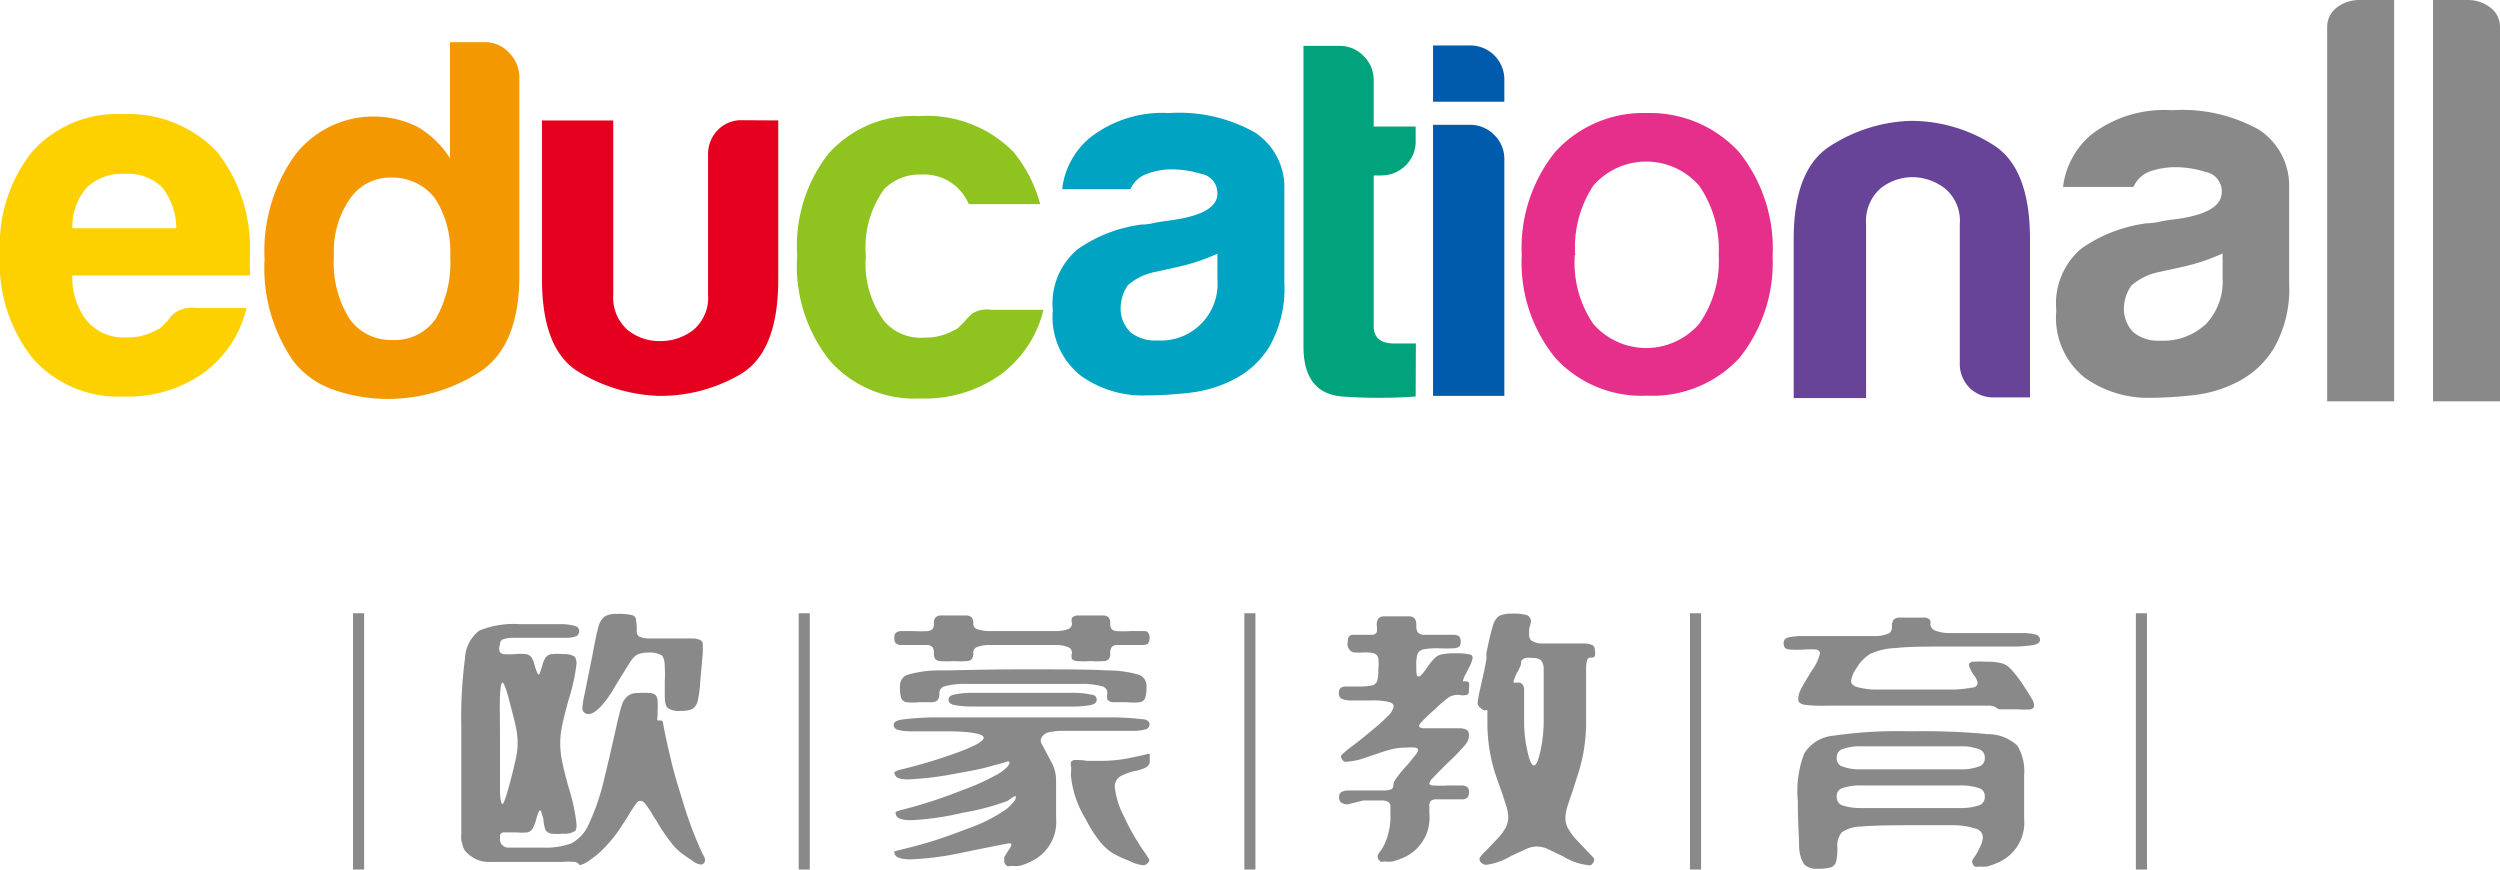 <svg xmlns="http://www.w3.org/2000/svg" viewBox="0 0 115 40"><defs><style>.cls-1{fill:#e62e8b;}.cls-2{fill:#f39800;}.cls-3{fill:#e60020;}.cls-4{fill:#8fc31f;}.cls-5{fill:#00a3c2;}.cls-6{fill:#00a37b;}.cls-7{fill:#005bac;}.cls-8{fill:#674498;}.cls-9{fill:#898989;}.cls-10{fill:#fdd000;}</style></defs><g id="图层_2" data-name="图层 2"><g id="图层_1-2" data-name="图层 1"><path class="cls-1" d="M70,11.74A7.06,7.06,0,0,1,71.53,7,5.47,5.47,0,0,1,75.75,5.2,5.55,5.55,0,0,1,80,7a7.08,7.08,0,0,1,1.54,4.78A7,7,0,0,1,80,16.48a5.44,5.44,0,0,1-4.22,1.72,5.38,5.38,0,0,1-4.22-1.72A6.93,6.93,0,0,1,70,11.74Zm2.44,0a5,5,0,0,0,.85,3.16,3.23,3.23,0,0,0,4.87,0,5,5,0,0,0,.9-3.16,5.15,5.15,0,0,0-.9-3.2,3.23,3.23,0,0,0-4.87,0A5.17,5.17,0,0,0,72.46,11.74Z"/><path class="cls-2" d="M20.7,1.94h1.6a1.49,1.49,0,0,1,1.12.49,1.58,1.58,0,0,1,.47,1.1v9.14q0,3.33-1.92,4.5a7.79,7.79,0,0,1-4.17,1.18,7.49,7.49,0,0,1-2.39-.4,4,4,0,0,1-1.88-1.29,7.48,7.48,0,0,1-1.36-4.74,7.59,7.59,0,0,1,1.36-4.73A4.56,4.56,0,0,1,19.2,5.83a4.44,4.44,0,0,1,1.5,1.45Zm-5.34,9.84a4.87,4.87,0,0,0,.7,2.86,2.33,2.33,0,0,0,2,1,2.29,2.29,0,0,0,2-1,5.22,5.22,0,0,0,.65-2.86A4.52,4.52,0,0,0,20,9.11a2.46,2.46,0,0,0-2-.94,2.23,2.23,0,0,0-1.92,1A4.27,4.27,0,0,0,15.36,11.78Z"/><path class="cls-3" d="M35.8,5.54v7.31q0,3.33-1.73,4.36a7.28,7.28,0,0,1-3.8,1,7.6,7.6,0,0,1-3.68-1.12c-1.11-.69-1.66-2.11-1.66-4.27V5.54h3.28v8a2,2,0,0,0,.66,1.64,2.35,2.35,0,0,0,1.5.51,2.46,2.46,0,0,0,1.52-.51,1.94,1.94,0,0,0,.68-1.64V7.13A1.58,1.58,0,0,1,33,6a1.49,1.49,0,0,1,1.15-.47Z"/><path class="cls-4" d="M45.6,14.25H48a5.2,5.2,0,0,1-2,3,6,6,0,0,1-3.66,1.08,5.21,5.21,0,0,1-4.17-1.74,7,7,0,0,1-1.5-4.83A6.92,6.92,0,0,1,38.1,7.08a5.21,5.21,0,0,1,4.17-1.74A5.59,5.59,0,0,1,46.63,7a6.45,6.45,0,0,1,1.22,2.39H44.57a2.64,2.64,0,0,0-.47-.7,2.24,2.24,0,0,0-1.73-.66,2.28,2.28,0,0,0-1.69.66,4.57,4.57,0,0,0-.85,3.09,4.41,4.41,0,0,0,.85,3,2.2,2.2,0,0,0,1.83.75,2.66,2.66,0,0,0,1.36-.33.67.67,0,0,0,.25-.16l.26-.26a2.21,2.21,0,0,1,.38-.38A1.32,1.32,0,0,1,45.6,14.25Z"/><path class="cls-5" d="M56.78,17.44a5.84,5.84,0,0,1-2.08.63,18.41,18.41,0,0,1-2,.12,4.88,4.88,0,0,1-3-.92,3.45,3.45,0,0,1-1.27-3,3.24,3.24,0,0,1,1.15-2.81,6.57,6.57,0,0,1,2.93-1.13,2.51,2.51,0,0,0,.56-.07c.22-.05.47-.08.75-.12C55.3,9.94,56,9.53,56,8.91A.89.89,0,0,0,55.26,8a4.88,4.88,0,0,0-1.34-.21A3.26,3.26,0,0,0,52.75,8a1.29,1.29,0,0,0-.75.7H48.86a3.59,3.59,0,0,1,1.31-2.39A5.42,5.42,0,0,1,53.78,5.2a7.11,7.11,0,0,1,3.94.89,3,3,0,0,1,1.36,2.63V13a5.4,5.4,0,0,1-.68,2.93A4.06,4.06,0,0,1,56.78,17.44ZM56,11.67a9,9,0,0,1-1.83.61l-1.08.24a2.67,2.67,0,0,0-1.21.6,1.93,1.93,0,0,0-.33,1A1.52,1.52,0,0,0,52,15.28a1.78,1.78,0,0,0,1.22.38A2.61,2.61,0,0,0,56,12.84Z"/><path class="cls-6" d="M65.12,18.24a23.9,23.9,0,0,1-3.36,0c-1.2-.09-1.8-.86-1.8-2.3V2.11h1.69a1.52,1.52,0,0,1,1.08.47,1.54,1.54,0,0,1,.46,1.13V5.82h1.93v.65a1.53,1.53,0,0,1-.47,1.15,1.57,1.57,0,0,1-1.13.45h-.33V15c0,.54.32.8.94.8h1Z"/><path class="cls-7" d="M65.92,2.09h1.69A1.57,1.57,0,0,1,69.2,3.68v1H65.92Zm0,3.65h1.69a1.56,1.56,0,0,1,1.13.47,1.54,1.54,0,0,1,.46,1.13V18.21H65.92Z"/><path class="cls-8" d="M93.38,18.28H91.74a1.55,1.55,0,0,1-1.15-.45,1.57,1.57,0,0,1-.44-1.15V10.31a1.93,1.93,0,0,0-.68-1.64A2.47,2.47,0,0,0,88,8.15a2.36,2.36,0,0,0-1.5.52,2,2,0,0,0-.66,1.64v8H82.51V11c0-2.13.55-3.55,1.66-4.27a7.25,7.25,0,0,1,3.68-1.17,7.05,7.05,0,0,1,3.8,1.08Q93.38,7.69,93.38,11Z"/><path class="cls-9" d="M103,17.53a5.87,5.87,0,0,1-2.12.65,18.94,18.94,0,0,1-2,.12,5,5,0,0,1-3-.94,3.53,3.53,0,0,1-1.29-3.08,3.31,3.31,0,0,1,1.17-2.86,6.75,6.75,0,0,1,3-1.15,2.74,2.74,0,0,0,.58-.07,6.41,6.41,0,0,1,.76-.12c1.4-.19,2.1-.6,2.1-1.24a.9.9,0,0,0-.74-.93,4.69,4.69,0,0,0-1.36-.22,3.62,3.62,0,0,0-1.19.19,1.33,1.33,0,0,0-.77.72H94.9a3.72,3.72,0,0,1,1.34-2.44,5.52,5.52,0,0,1,3.68-1.09,7.24,7.24,0,0,1,4,.9,3.08,3.08,0,0,1,1.38,2.68V13a5.51,5.51,0,0,1-.69,3A4.19,4.19,0,0,1,103,17.53Zm-.76-5.87a9.31,9.31,0,0,1-1.86.62l-1.1.24a2.75,2.75,0,0,0-1.24.62,1.89,1.89,0,0,0-.34,1,1.55,1.55,0,0,0,.43,1.14,1.79,1.79,0,0,0,1.24.39,2.86,2.86,0,0,0,2.11-.77,2.84,2.84,0,0,0,.76-2.1Z"/><path class="cls-9" d="M110.13,18.46h-3.08V1.23a1.1,1.1,0,0,1,.44-.88A1.67,1.67,0,0,1,108.55,0h1.58Z"/><path class="cls-9" d="M111.92,0h1.58a1.69,1.69,0,0,1,1.06.35,1.1,1.1,0,0,1,.44.88V18.46h-3.08Z"/><path class="cls-10" d="M9,14.17h2.34a5.16,5.16,0,0,1-2,3,6,6,0,0,1-3.66,1.07,5.25,5.25,0,0,1-4.17-1.75A7.05,7.05,0,0,1,0,11.66,6.92,6.92,0,0,1,1.46,7,5.24,5.24,0,0,1,5.64,5.25,5.63,5.63,0,0,1,10,7a7.21,7.21,0,0,1,1.49,4.83c0,.13,0,.24,0,.33v.19a.82.82,0,0,1,0,.32H3.33A3.16,3.16,0,0,0,4,14.76a2.2,2.2,0,0,0,1.82.76,2.63,2.63,0,0,0,1.36-.33A.66.66,0,0,0,7.47,15l.26-.26a1,1,0,0,1,.35-.37A1.31,1.31,0,0,1,9,14.17ZM3.33,10.5H8.11a3.06,3.06,0,0,0-.65-1.88A2.22,2.22,0,0,0,5.73,8,2.32,2.32,0,0,0,4,8.62,2.68,2.68,0,0,0,3.33,10.5Z"/><path class="cls-9" d="M23,38.44v.12a.39.39,0,0,0,.44.43H25a3.42,3.42,0,0,0,1.27-.19,1.8,1.8,0,0,0,.81-.88,10.47,10.47,0,0,0,.74-2.21c.16-.64.32-1.34.49-2.1.13-.58.23-1,.3-1.19A.82.82,0,0,1,28.9,32a.72.72,0,0,1,.46-.12,3.85,3.85,0,0,1,.57,0,.39.39,0,0,1,.25.12.51.51,0,0,1,.07.3,2.36,2.36,0,0,1,0,.38c0,.12,0,.21,0,.26a.31.31,0,0,0,0,.2s.07,0,.14,0a.11.11,0,0,1,.1.07l.06.33q.14.69.3,1.35c.1.45.27,1.06.52,1.84a17.51,17.51,0,0,0,.95,2.55.92.92,0,0,1,.1.2.15.15,0,0,1,0,.13c0,.1-.11.16-.18.16a.79.79,0,0,1-.43-.21,4.72,4.72,0,0,1-.53-.37,2.36,2.36,0,0,1-.4-.42,7.68,7.68,0,0,1-.61-.89,3.28,3.28,0,0,0-.2-.31,4.37,4.37,0,0,0-.37-.57c-.08-.11-.15-.16-.22-.16s-.15,0-.24.16a5.74,5.74,0,0,0-.38.59l-.19.29a6.3,6.3,0,0,1-1,1.25,4,4,0,0,1-.53.43,1.27,1.27,0,0,1-.44.23.1.1,0,0,1-.09-.06.3.3,0,0,0-.18-.08,3.67,3.67,0,0,0-.61,0H22.54a1.41,1.41,0,0,1-.71-.16,1.65,1.65,0,0,1-.39-.3.62.62,0,0,1-.16-.31l-.06-.22a2,2,0,0,1,0-.34V33.52a21.34,21.34,0,0,1,.17-3.24A1.69,1.69,0,0,1,22.06,29a4.3,4.3,0,0,1,1.86-.29h1.85a2.59,2.59,0,0,1,.7.09.23.23,0,0,1,.17.23.25.25,0,0,1-.12.23,1.26,1.26,0,0,1-.46.08l-1.24,0c-.59,0-1,0-1.24,0a1.33,1.33,0,0,0-.47.08.25.25,0,0,0-.11.23A.43.43,0,0,0,23,30a.25.25,0,0,0,.19.09,3.2,3.2,0,0,0,.51,0,2.72,2.72,0,0,1,.51,0,.42.42,0,0,1,.24.15,1.31,1.31,0,0,1,.15.39c.08.26.14.39.17.39s.05,0,.08-.11a2.34,2.34,0,0,0,.09-.28,1.26,1.26,0,0,1,.16-.39.48.48,0,0,1,.25-.15,3.54,3.54,0,0,1,.57,0,.88.88,0,0,1,.47.09c.09.05.13.17.13.35a8.39,8.39,0,0,1-.35,1.61c-.15.53-.25.94-.31,1.23a4,4,0,0,0-.09.82,4.14,4.14,0,0,0,.09.84c.06.3.16.71.31,1.24a8.51,8.51,0,0,1,.35,1.64c0,.18,0,.3-.13.35a.88.88,0,0,1-.47.09,3.5,3.5,0,0,1-.56,0,.43.43,0,0,1-.26-.16A1.5,1.5,0,0,1,25,37.7a2.82,2.82,0,0,0-.09-.3c0-.08-.05-.12-.08-.12s-.09.14-.17.42a1.44,1.44,0,0,1-.17.43.36.36,0,0,1-.23.16,2.67,2.67,0,0,1-.5,0h-.63C23,38.36,23,38.39,23,38.44Zm0-4.25c0,1.06,0,1.79,0,2.19s.06.6.11.6.08-.1.15-.3.13-.43.21-.72c.12-.46.21-.82.26-1.07a3.28,3.28,0,0,0,0-1.44c-.05-.26-.14-.6-.26-1.05q-.25-1-.36-1c-.05,0-.09.2-.11.59S23,33.13,23,34.19Zm6.29-5.37c0,.11,0,.18,0,.22a.28.28,0,0,0,.11.24,1.1,1.1,0,0,0,.42.09c.2,0,.51,0,.94,0s.87,0,1.07,0a.89.89,0,0,1,.4.08.24.24,0,0,1,.1.23v.34l-.12,1.34a5,5,0,0,1-.12.9.57.57,0,0,1-.24.35,1.19,1.19,0,0,1-.54.09.94.94,0,0,1-.58-.12c-.1-.08-.15-.26-.15-.55s0-.39,0-.67a6,6,0,0,0,0-.66c0-.29-.05-.48-.15-.56a1.15,1.15,0,0,0-.63-.12,1.26,1.26,0,0,0-.44.07.8.8,0,0,0-.27.22c-.08.1-.19.28-.35.54-.27.43-.47.76-.61,1-.45.69-.81,1-1.07,1a.29.29,0,0,1-.21-.1.24.24,0,0,1-.06-.18,4,4,0,0,1,.11-.68l.27-1.35.06-.29c.13-.69.22-1.15.29-1.39a.93.93,0,0,1,.28-.49,1,1,0,0,1,.59-.13,2.52,2.52,0,0,1,.7.06.25.25,0,0,1,.17.26A1.9,1.9,0,0,1,29.29,28.82Z"/><path class="cls-9" d="M44.77,28.67a.28.28,0,0,0,.14.26,1.86,1.86,0,0,0,.59.1c.3,0,.81,0,1.54,0s1.24,0,1.53,0a1.74,1.74,0,0,0,.59-.1.27.27,0,0,0,.15-.26.41.41,0,0,1,0-.25.38.38,0,0,1,.24-.11l.61,0,.62,0a.38.38,0,0,1,.23.11.4.4,0,0,1,.06.25.43.43,0,0,0,.06.26.35.35,0,0,0,.23.1,4.74,4.74,0,0,0,.62,0l.61,0c.12,0,.2,0,.23.09a.32.32,0,0,1,.06.23.35.35,0,0,1-.06.23c0,.05-.11.08-.23.09l-.61,0-.62,0a.31.31,0,0,0-.23.11.43.43,0,0,0-.06.26.45.45,0,0,1-.06.27.33.33,0,0,1-.23.1,4.28,4.28,0,0,1-.62,0,4.11,4.11,0,0,1-.61,0,.34.34,0,0,1-.24-.1.46.46,0,0,1,0-.27.27.27,0,0,0-.15-.26,1.46,1.46,0,0,0-.59-.11l-1.53,0-1.54,0a1.55,1.55,0,0,0-.59.11.28.28,0,0,0-.14.26.45.45,0,0,1-.06.27.31.31,0,0,1-.23.1,4.21,4.21,0,0,1-.61,0,4.28,4.28,0,0,1-.62,0,.31.31,0,0,1-.23-.1.45.45,0,0,1-.06-.27.43.43,0,0,0-.06-.26.33.33,0,0,0-.23-.11l-.62,0-.61,0a.34.34,0,0,1-.24-.09.35.35,0,0,1-.06-.23.32.32,0,0,1,.06-.23.39.39,0,0,1,.24-.09l.61,0a4.74,4.74,0,0,0,.62,0,.38.38,0,0,0,.23-.1.43.43,0,0,0,.06-.26.4.4,0,0,1,.06-.25.35.35,0,0,1,.23-.11l.62,0,.61,0a.35.35,0,0,1,.23.11A.4.4,0,0,1,44.77,28.67Zm-.45,8.71a13.41,13.41,0,0,1-2.4.35c-.44,0-.68-.09-.71-.27a.09.09,0,0,1,0-.11,1.46,1.46,0,0,1,.33-.11,22.29,22.29,0,0,0,2.72-.89,10.09,10.09,0,0,0,1.47-.65,2.09,2.09,0,0,0,.62-.44c.08-.1.1-.18.07-.22s-.11,0-.27.05l-.74.2c-.32.09-.78.18-1.37.28a14.33,14.33,0,0,1-2.23.28,1.35,1.35,0,0,1-.49-.06.26.26,0,0,1-.16-.18.09.09,0,0,1,0-.11,1.55,1.55,0,0,1,.36-.12A24.07,24.07,0,0,0,44,34.63c.83-.3,1.25-.53,1.25-.7s-.59-.29-1.75-.29l-1.63,0a2.15,2.15,0,0,1-.61-.08.24.24,0,0,1-.15-.23c0-.11.13-.19.37-.23A12.77,12.77,0,0,1,43,33c.76,0,2.1,0,4,0s3.24,0,4,0a12.4,12.4,0,0,1,1.51.08c.25,0,.37.12.37.23a.24.24,0,0,1-.15.23,2.09,2.09,0,0,1-.61.08l-1.62,0c-.74,0-1.28,0-1.6,0a2.86,2.86,0,0,0-.67.07.49.49,0,0,0-.28.18.37.37,0,0,0-.08.19.46.46,0,0,0,.06.18l.15.28.28.53a1.72,1.72,0,0,1,.22.78v1.79a2,2,0,0,1-1.14,2,2.44,2.44,0,0,1-.55.21,2.09,2.09,0,0,1-.38,0,.31.31,0,0,1-.19,0,.3.3,0,0,1-.12-.16.24.24,0,0,1,0-.12.34.34,0,0,1,0-.14.58.58,0,0,0,.07-.11l.15-.23a.68.68,0,0,0,.11-.22s0-.06-.11-.06l-.68.13-1.57.32a13.45,13.45,0,0,1-2.27.29c-.47,0-.72-.09-.75-.28a.08.08,0,0,1,0-.09l.27-.07c.38-.09.8-.2,1.25-.33s1.08-.35,1.86-.65a7.13,7.13,0,0,0,1.79-.91c.27-.24.41-.41.41-.53s-.13,0-.38.17A11.24,11.24,0,0,1,44.32,37.38Zm7.49-5.08-.63,0a.34.34,0,0,1-.24-.12.71.71,0,0,1,0-.3.32.32,0,0,0-.24-.31,3.57,3.57,0,0,0-1-.11c-.51,0-1.38,0-2.62,0s-2.13,0-2.63,0a3.57,3.57,0,0,0-1,.11.32.32,0,0,0-.24.31.56.56,0,0,1-.06.3.34.34,0,0,1-.23.12l-.62,0a2.68,2.68,0,0,1-.61,0,.33.33,0,0,1-.24-.2,1.76,1.76,0,0,1-.05-.54.52.52,0,0,1,.35-.52,5.07,5.07,0,0,1,1.47-.2c.74,0,2-.05,3.85-.05s3.1,0,3.85.05a5.07,5.07,0,0,1,1.47.2.54.54,0,0,1,.35.52,1.69,1.69,0,0,1-.06.54.31.31,0,0,1-.24.2A2.7,2.7,0,0,1,51.81,32.3Zm-8.18-.11c0-.11.07-.19.22-.23a3.94,3.94,0,0,1,.87-.09h4.64a3.94,3.94,0,0,1,.87.09c.14,0,.22.12.22.23s-.08.18-.22.23a4.16,4.16,0,0,1-.87.08l-2.32,0-2.32,0a4.16,4.16,0,0,1-.87-.08C43.7,32.37,43.63,32.3,43.63,32.19ZM50,35h.68A6.67,6.67,0,0,0,52,34.86l.52-.11.29-.07a.07.07,0,0,1,.07,0,.26.26,0,0,1,0,.14,1,1,0,0,1,0,.29.4.4,0,0,1-.16.19,1.86,1.86,0,0,1-.43.15,2.35,2.35,0,0,0-.78.28.54.54,0,0,0-.23.48,3.89,3.89,0,0,0,.45,1.4,10.41,10.41,0,0,0,1,1.71l.12.19a.11.11,0,0,1,0,.11.29.29,0,0,1-.27.18,1.72,1.72,0,0,1-.59-.18l-.24-.1a4.2,4.2,0,0,1-.64-.32,2.73,2.73,0,0,1-.53-.51,5.47,5.47,0,0,1-.63-1,4.65,4.65,0,0,1-.68-1.94,1.22,1.22,0,0,1,0-.26,1,1,0,0,0,0-.22.43.43,0,0,1,0-.23.25.25,0,0,1,.18-.08A2.58,2.58,0,0,1,50,35Z"/><path class="cls-9" d="M62,29.51a.44.44,0,0,1,.05-.23.25.25,0,0,1,.17-.08l.47,0,.46,0a.24.24,0,0,0,.18-.12.74.74,0,0,0,0-.3.58.58,0,0,1,.06-.31.34.34,0,0,1,.24-.12l.61,0,.62,0a.34.34,0,0,1,.23.12.58.58,0,0,1,.06.31.56.56,0,0,0,.06.3.4.4,0,0,0,.27.12l.69,0,.7,0a.44.44,0,0,1,.26.08.35.35,0,0,1,.06.23.33.33,0,0,1-.06.23.44.44,0,0,1-.26.08,6,6,0,0,1-.7,0,3.44,3.44,0,0,0-.69.05.39.39,0,0,0-.27.2,1.55,1.55,0,0,0-.06.52c0,.35,0,.53.1.53s.21-.15.43-.46a2.88,2.88,0,0,1,.33-.4.65.65,0,0,1,.32-.16,3.17,3.17,0,0,1,.63-.05,2.57,2.57,0,0,1,.6.05q.18,0,.18.18a1.51,1.51,0,0,1-.17.44l-.16.31a1.18,1.18,0,0,0-.12.31s0,0,0,0h.1a.26.26,0,0,1,.18.05.7.7,0,0,1,0,.28c0,.16,0,.26-.08.29a.77.77,0,0,1-.39,0,.88.88,0,0,0-.43.1,4.59,4.59,0,0,0-.56.47l-.29.26c-.16.15-.29.27-.39.38s-.16.18-.16.22.07.1.2.11l.77,0c.44,0,.74,0,.9,0a.72.72,0,0,1,.34.08.26.26,0,0,1,.09.23.65.65,0,0,1-.06.29,1.53,1.53,0,0,1-.24.31,8.06,8.06,0,0,1-.61.62c-.4.39-.65.65-.75.76a.46.46,0,0,0-.16.25s0,.08.14.09a6.32,6.32,0,0,0,.77,0l.61,0a.39.39,0,0,1,.24.09.3.3,0,0,1,.06.22.37.37,0,0,1-.06.24.34.34,0,0,1-.24.09l-.61,0-.62,0a.38.38,0,0,0-.23.08.33.33,0,0,0-.06.23v.34a2,2,0,0,1-1.12,2,3.54,3.54,0,0,1-.58.21,1.81,1.81,0,0,1-.36,0,.33.33,0,0,1-.19,0,.35.35,0,0,1-.12-.16.17.17,0,0,1,0-.11s0-.07.07-.14l.12-.17a2.34,2.34,0,0,0,.22-.47,3.08,3.08,0,0,0,.17-1.11v-.34a.29.29,0,0,0-.08-.23.63.63,0,0,0-.32-.08l-.84,0L62,37a.53.53,0,0,1-.32-.09.31.31,0,0,1-.08-.24.27.27,0,0,1,.08-.22.61.61,0,0,1,.32-.09l.85,0h.84a.84.84,0,0,0,.32-.06.17.17,0,0,0,.08-.16.58.58,0,0,1,.11-.3,6.44,6.44,0,0,1,.58-.7l.32-.4a.47.47,0,0,0,.13-.24s0-.09-.12-.11a2,2,0,0,0-.41,0,2.86,2.86,0,0,0-.57.05,6.6,6.6,0,0,0-.66.19l-.65.22a3.07,3.07,0,0,1-.79.18.37.37,0,0,1-.2,0,.26.26,0,0,1-.11-.14.12.12,0,0,1,0-.17,4.34,4.34,0,0,1,.39-.33c.27-.2.58-.44.92-.73a9,9,0,0,0,.82-.73.84.84,0,0,0,.26-.44c0-.1-.09-.17-.26-.21a3.57,3.57,0,0,0-.78-.06h-1a1,1,0,0,1-.38-.09.27.27,0,0,1-.1-.24.33.33,0,0,1,.06-.23.38.38,0,0,1,.23-.08l.62,0a2.68,2.68,0,0,0,.61-.05.33.33,0,0,0,.24-.2,1.76,1.76,0,0,0,.05-.54,2.1,2.1,0,0,0,0-.52.32.32,0,0,0-.18-.21,1.62,1.62,0,0,0-.46-.05,2.71,2.71,0,0,1-.47,0,.25.25,0,0,1-.17-.08A.41.41,0,0,1,62,29.51Zm8.34-.57c0,.06,0,.14,0,.24a.34.34,0,0,0,.11.29.89.89,0,0,0,.41.13c.2,0,.51,0,.94,0s.86,0,1.06,0a.93.93,0,0,1,.4.08.24.24,0,0,1,.1.23.53.53,0,0,1,0,.28.22.22,0,0,1-.18.06.16.16,0,0,0-.16.09,1.17,1.17,0,0,0-.06.38c0,.19,0,.51,0,1v1.45a7.77,7.77,0,0,1-.33,2.31l-.32,1q-.17.48-.24.72a1.85,1.85,0,0,0-.06.44,1,1,0,0,0,.11.45,2.86,2.86,0,0,0,.37.51l.53.56c.16.16.25.26.29.31a.19.19,0,0,1,0,.18.58.58,0,0,1-.12.14.32.32,0,0,1-.18,0,2.76,2.76,0,0,1-1.13-.41l-.74-.35a1.29,1.29,0,0,0-.45-.09,1.14,1.14,0,0,0-.43.09l-.76.35a3,3,0,0,1-1.12.4.33.33,0,0,1-.3-.17.17.17,0,0,1,0-.17,1.82,1.82,0,0,1,.28-.31l.54-.57a2.52,2.52,0,0,0,.37-.5,1.07,1.07,0,0,0,.11-.46,2,2,0,0,0-.08-.48l-.2-.63c-.15-.41-.27-.75-.35-1a7.77,7.77,0,0,1-.33-2.31V32.9c0-.16,0-.24,0-.24l-.06,0a.13.13,0,0,1-.12,0,.94.94,0,0,1-.19-.14.26.26,0,0,1-.08-.19,6.59,6.59,0,0,1,.14-.74c.15-.67.24-1.08.26-1.25a1.3,1.3,0,0,0,0-.28q.19-.93.3-1.26a.81.81,0,0,1,.28-.46,1.2,1.2,0,0,1,.59-.11,2.15,2.15,0,0,1,.71.07.31.31,0,0,1,.17.32Zm-.53,1.95a2.05,2.05,0,0,0-.18.44.07.07,0,0,0,0,.07h.17a.3.3,0,0,1,.22.06.42.42,0,0,1,.09.23c0,.11,0,.31,0,.6v.89a5.93,5.93,0,0,0,.11,1.17c.11.57.22.86.34.86s.23-.29.34-.86a6.8,6.8,0,0,0,.11-1.17V31.74c0-.46,0-.78,0-1a.59.59,0,0,0-.14-.38.53.53,0,0,0-.35-.09,1.11,1.11,0,0,0-.36,0,.35.35,0,0,0-.19.15C70,30.56,69.91,30.69,69.82,30.89Z"/><path class="cls-9" d="M88.8,28.74A.32.32,0,0,0,89,29a1.75,1.75,0,0,0,.65.12l1.7,0,1.69,0a2.29,2.29,0,0,1,.64.08.25.25,0,0,1,.16.23c0,.11-.09.19-.25.23a5.57,5.57,0,0,1-1,.08c-.51,0-1.4,0-2.67,0s-2.16,0-2.7.07a3.07,3.07,0,0,0-1.17.26,1.88,1.88,0,0,0-.66.68,1.31,1.31,0,0,0-.24.57c0,.13.09.22.26.28a3.46,3.46,0,0,0,.85.12c.39,0,1,0,1.77,0s1.42,0,1.82,0a5.48,5.48,0,0,0,.86-.09c.17,0,.26-.11.26-.22a.78.78,0,0,0-.16-.34,1.39,1.39,0,0,1-.24-.48c0-.08.06-.13.17-.15a4.28,4.28,0,0,1,.62,0,2.62,2.62,0,0,1,.72.07.94.94,0,0,1,.44.29,5.34,5.34,0,0,1,.57.75c.18.27.3.47.37.59a.61.61,0,0,1,.11.31c0,.09-.05.15-.16.18a3.16,3.16,0,0,1-.55,0c-.44,0-.72,0-.83,0a.29.29,0,0,1-.23-.1.67.67,0,0,0-.34-.07c-.2,0-.66,0-1.39,0H87.17l-3.07,0A7.29,7.29,0,0,1,83,32.42c-.19-.05-.28-.12-.28-.23a1,1,0,0,1,.1-.44c.06-.14.24-.44.52-.9a2.18,2.18,0,0,0,.38-.79c0-.09-.06-.15-.16-.18a3.16,3.16,0,0,0-.55,0,5.48,5.48,0,0,1-.66,0,.39.39,0,0,1-.24-.08.33.33,0,0,1-.06-.23.24.24,0,0,1,.15-.23,2.36,2.36,0,0,1,.64-.08l1.71,0,1.69,0a1.68,1.68,0,0,0,.64-.12.32.32,0,0,0,.15-.3.58.58,0,0,1,.06-.31.34.34,0,0,1,.24-.12l.61,0,.62,0a.34.34,0,0,1,.23.12A.58.58,0,0,1,88.8,28.74Zm-.91,4.9a31.59,31.59,0,0,1,3.54.13,2,2,0,0,1,1.36.52,2.22,2.22,0,0,1,.32,1.36v2a2,2,0,0,1-1.14,2,3.51,3.51,0,0,1-.57.21,1.91,1.91,0,0,1-.36,0,.37.37,0,0,1-.2,0,.34.34,0,0,1-.11-.16.15.15,0,0,1,0-.12.41.41,0,0,1,.08-.14,2.73,2.73,0,0,0,.3-.54,1,1,0,0,0,.1-.39.41.41,0,0,0-.29-.38,3.35,3.35,0,0,0-1-.17c-.46,0-1.13,0-2,0q-1.65,0-2.31.06a1.65,1.65,0,0,0-.88.26.93.93,0,0,0-.21.69,2.55,2.55,0,0,1-.06.67.39.39,0,0,1-.24.26,2.09,2.09,0,0,1-.61.06.81.81,0,0,1-.62-.2,1.59,1.59,0,0,1-.23-.81c0-.4-.06-1.11-.06-2.11A4.78,4.78,0,0,1,83,34.65a1.76,1.76,0,0,1,1.35-.81A20.62,20.62,0,0,1,87.89,33.64Zm-3.4,1.22a.39.39,0,0,0,.21.38,2.26,2.26,0,0,0,.88.15q.66,0,2.31,0t2.31,0a2.26,2.26,0,0,0,.88-.15.38.38,0,0,0,.22-.38.39.39,0,0,0-.22-.38,2.26,2.26,0,0,0-.88-.15q-.66,0-2.31,0t-2.31,0a2.26,2.26,0,0,0-.88.15A.4.4,0,0,0,84.49,34.86Zm0,1.78a.41.41,0,0,0,.21.39,2.55,2.55,0,0,0,.88.14c.44,0,1.21,0,2.31,0s1.87,0,2.31,0a2.55,2.55,0,0,0,.88-.14.41.41,0,0,0,.22-.39.38.38,0,0,0-.22-.37,2.55,2.55,0,0,0-.88-.14q-.66,0-2.31,0t-2.31,0a2.55,2.55,0,0,0-.88.14A.38.38,0,0,0,84.49,36.64Z"/><rect class="cls-9" x="16.24" y="28.21" width="0.51" height="11.79"/><rect class="cls-9" x="36.74" y="28.21" width="0.51" height="11.79"/><rect class="cls-9" x="57.24" y="28.21" width="0.51" height="11.79"/><rect class="cls-9" x="77.74" y="28.21" width="0.51" height="11.79"/><rect class="cls-9" x="98.25" y="28.21" width="0.51" height="11.79"/></g></g></svg>